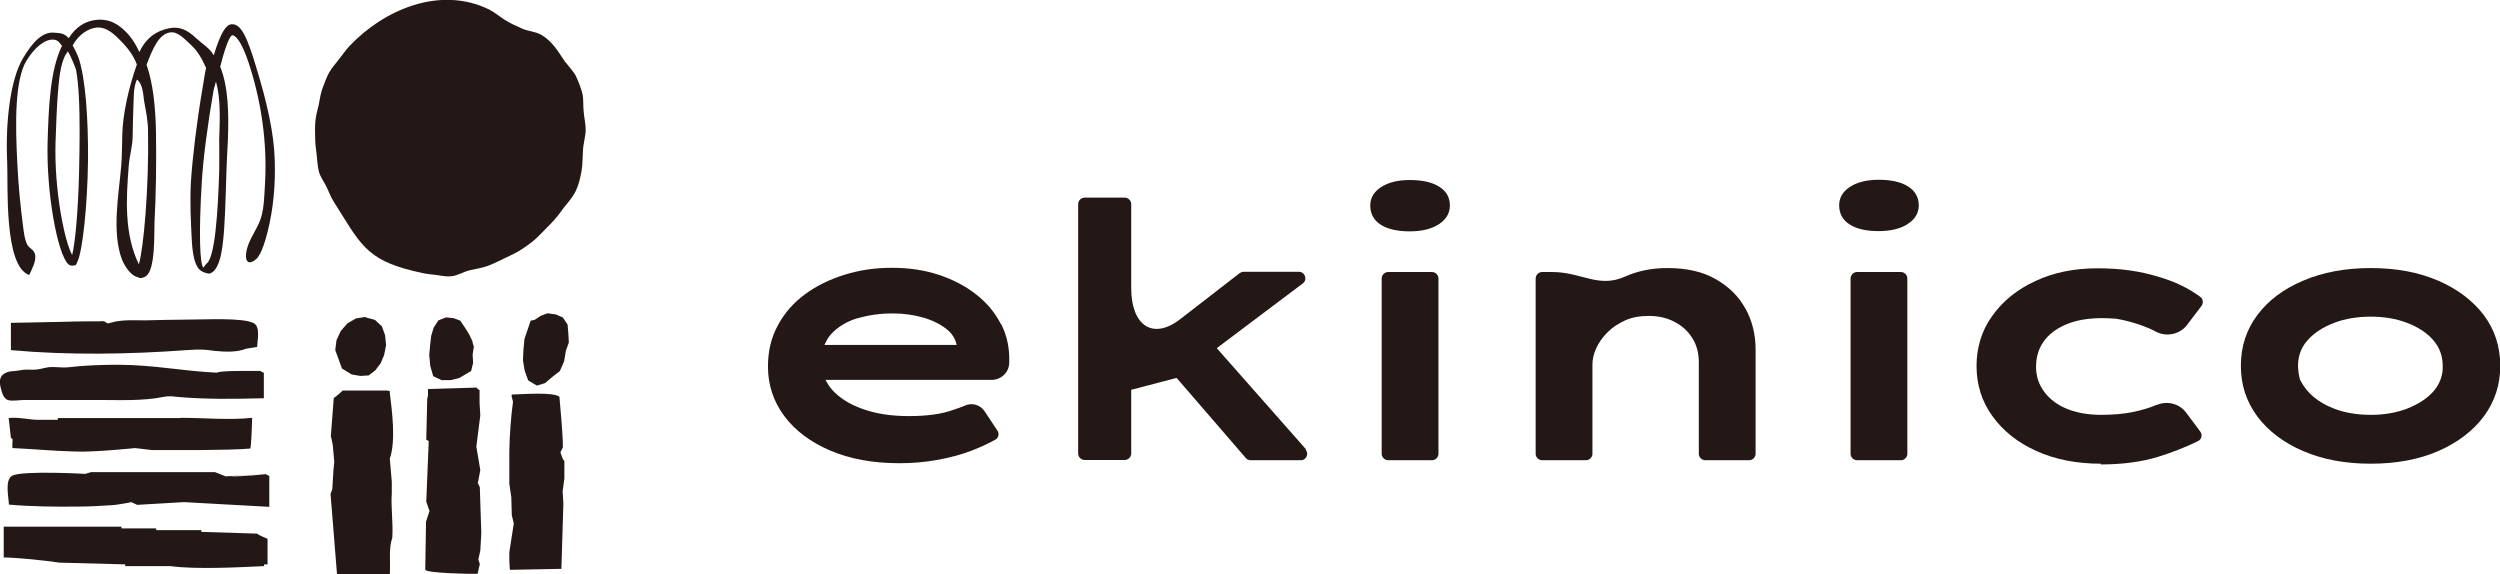 <?xml version="1.0" encoding="UTF-8"?><svg id="_レイヤー_2" xmlns="http://www.w3.org/2000/svg" viewBox="0 0 100.82 23.15"><defs><style>.cls-1,.cls-2{fill:#231815;}.cls-2{fill-rule:evenodd;}</style></defs><g id="_レイヤー_1-2"><path class="cls-1" d="M40.37,13.08c-.24-.47-.57-.87-1.01-1.21-.43-.34-.94-.6-1.51-.79-.58-.19-1.2-.28-1.88-.28s-1.3.09-1.91.28c-.61.19-1.14.45-1.6.79-.46.34-.83.76-1.09,1.25-.27.49-.4,1.05-.4,1.66,0,.74.22,1.41.66,2,.44.59,1.06,1.05,1.85,1.39.8.34,1.72.51,2.78.51.52,0,1.03-.04,1.53-.13.49-.09.96-.21,1.4-.38.34-.13.66-.28.95-.44.13-.07.17-.25.08-.37l-.51-.77c-.17-.26-.5-.36-.78-.24-.15.06-.32.13-.52.19-.45.16-1.03.24-1.76.24s-1.34-.1-1.87-.29c-.53-.19-.94-.45-1.23-.78-.11-.12-.19-.26-.26-.39h6.7c.39,0,.71-.31.71-.7.02-.57-.09-1.09-.33-1.56M34.57,12.84c.44-.13.91-.2,1.43-.2.45,0,.86.06,1.24.17.38.11.69.27.93.46.23.18.36.4.41.64h-5.33c.07-.16.15-.31.27-.44.27-.29.62-.5,1.06-.64"/><path class="cls-1" d="M52.67,18.12l-3.6-4.08,3.47-2.61c.2-.15.09-.47-.16-.47h-2.22c-.06,0-.11.02-.16.05l-2.39,1.85c-1.11.87-1.99.28-1.99-1.24v-3.39c0-.14-.12-.26-.26-.26h-1.62c-.14,0-.26.12-.26.26v10.06c0,.14.12.26.26.26h1.62c.14,0,.26-.12.26-.26v-2.57s1.83-.48,1.83-.48l2.79,3.23c.05.06.12.09.2.09h2.02c.22,0,.34-.26.19-.43"/><path class="cls-1" d="M56.85,9.33c-.5,0-.89-.09-1.17-.27-.28-.18-.42-.44-.42-.77,0-.3.14-.55.43-.74.29-.19.67-.29,1.17-.29s.9.09,1.18.27c.29.18.43.43.43.76,0,.31-.15.56-.44.75-.29.19-.68.29-1.17.29M55.72,18.3v-7.07c0-.14.12-.26.26-.26h1.77c.14,0,.26.12.26.26v7.07c0,.14-.12.26-.26.26h-1.77c-.14,0-.26-.12-.26-.26"/><path class="cls-1" d="M70.38,12.43c-.27-.49-.67-.88-1.2-1.18-.53-.3-1.17-.44-1.94-.44-.64,0-1.21.12-1.72.35-1.06.47-1.75-.19-2.92-.19h-.41c-.14,0-.26.12-.26.26v7.07c0,.14.12.26.26.26h1.77c.14,0,.26-.12.26-.26v-3.61c0-.2.05-.41.15-.64.1-.22.24-.43.44-.63.19-.2.43-.36.71-.49.28-.13.6-.19.97-.19.39,0,.74.08,1.04.24.31.16.55.38.72.66.18.28.26.61.26.98v3.68c0,.14.12.26.26.26h1.77c.14,0,.26-.12.26-.26v-4.21c0-.61-.14-1.16-.41-1.65"/><path class="cls-1" d="M74.63,18.3v-7.07c0-.14.12-.26.26-.26h1.77c.14,0,.26.12.26.26v7.07c0,.14-.12.26-.26.26h-1.77c-.14,0-.26-.12-.26-.26M75.76,9.32c-.5,0-.89-.09-1.17-.27-.28-.18-.42-.44-.42-.77,0-.3.14-.55.43-.74.29-.19.67-.29,1.17-.29s.9.09,1.18.27c.28.18.43.43.43.76,0,.31-.15.56-.44.75-.29.19-.68.29-1.18.29"/><path class="cls-1" d="M84.72,18.7c-.97,0-1.84-.17-2.59-.51-.76-.34-1.35-.81-1.78-1.41-.43-.59-.64-1.27-.64-2.02s.21-1.44.64-2.03c.42-.59,1-1.06,1.74-1.4.73-.34,1.56-.51,2.49-.51s1.71.11,2.46.34c.66.19,1.22.46,1.69.81.12.08.14.25.05.37l-.57.75c-.29.39-.82.51-1.26.29-.04-.02-.08-.04-.11-.06-.47-.22-.98-.38-1.52-.47-.01,0-.02,0-.04,0-.78-.06-1.43.01-1.95.23-.4.17-.71.4-.91.69-.21.29-.31.63-.31,1.02s.11.71.33,1.01c.22.3.53.53.92.69.4.16.86.24,1.38.24.48,0,.9-.04,1.26-.11.37-.08.69-.17.96-.29,0,0,.01,0,.02,0,.43-.18.92-.05,1.19.32l.56.75c.1.13.06.32-.09.39-.49.24-1.02.45-1.6.63-.69.21-1.46.31-2.32.31"/><path class="cls-1" d="M95.61,18.7c-1.03,0-1.94-.17-2.73-.51-.79-.34-1.41-.81-1.85-1.4-.44-.6-.66-1.27-.66-2.04s.22-1.45.66-2.04c.44-.59,1.06-1.06,1.85-1.39.79-.34,1.7-.51,2.73-.51s1.93.17,2.72.51c.78.34,1.39.8,1.84,1.39.44.59.66,1.27.66,2.04s-.22,1.44-.66,2.04c-.44.59-1.06,1.06-1.84,1.4-.78.34-1.69.51-2.72.51M95.61,16.73c.53,0,1.02-.08,1.46-.25.44-.17.8-.4,1.06-.69.26-.3.39-.64.38-1.03,0-.39-.12-.74-.38-1.04-.26-.3-.61-.53-1.06-.7-.44-.17-.93-.25-1.46-.25s-1.04.08-1.48.25c-.44.17-.8.4-1.06.69-.37.41-.48.93-.33,1.55,0,.03.02.05.03.08.26.51.71.89,1.36,1.14.44.17.94.25,1.48.25"/><path class="cls-1" d="M5.58,11.18c-.31-.04-.56-.47-.66-.71-.42-1.12-.13-2.62-.03-3.79.03-.42.03-.82.04-1.19.01-.88.27-1.99.59-2.89-.18-.49-.55-.86-.82-1.12-.26-.24-.5-.39-.8-.37-.36.04-.73.29-.97.72.07.12.16.31.23.48.29.82.4,2.48.39,4.12-.02,1.9-.23,3.72-.42,4.1-.04.08-.04.16-.11.17-.06.01-.17.04-.26-.04-.45-.41-.9-2.94-.84-4.94.04-1.39.1-2.9.58-3.87-.11-.14-.16-.23-.32-.25-.34-.04-.77.28-1.12.86-.46.77-.45,2.49-.36,4.16.04.84.12,1.67.23,2.51.04.27.05.48.16.72.09.18.26.19.32.4.07.27-.13.61-.23.84-1.03-.34-.85-3.63-.89-4.52-.08-1.7.14-3.38.63-4.21.42-.71.82-1.1,1.3-1.04.17.02.36,0,.55.22.29-.46.68-.7,1.13-.74.4-.04.76.09,1.1.41.25.23.44.5.62.89.28-.59.7-.86,1.2-.96.41-.08.72.05,1.09.4.21.2.55.4.71.69.29-.95.5-1.22.7-1.25.4-.05.65.53,1,1.69.44,1.43.73,2.69.76,3.79.03.97-.05,1.95-.29,2.89-.07.28-.24.91-.46,1.1-.34.29-.48.06-.38-.38.11-.47.44-.84.58-1.3.13-.44.13-.97.16-1.42.08-1.55-.13-3.11-.59-4.59-.41-1.34-.7-1.34-.73-1.34-.03,0-.19.08-.49,1.27.33.82.35,1.86.31,2.97-.02.43-.05.86-.06,1.28-.07,2.38-.1,3.71-.57,4.04-.12.09-.19.05-.34,0-.17-.07-.44-.2-.49-1.37-.03-.62-.08-1.46-.03-2.29.06-.96.24-2.44.46-3.72.06-.34.09-.6.15-.86-.18-.41-.36-.7-.62-.94-.29-.27-.55-.55-.85-.49-.44.08-.68.65-.93,1.3.26.75.36,1.68.38,2.71.02,1.19,0,2.59-.06,3.65-.02.4.05,1.91-.35,2.17-.09.06-.18.08-.27.07ZM8.2,10.8s.11-.16.13-.17c.34-.24.46-2.07.51-3.73.01-.42,0-.86,0-1.29.03-.82.06-1.64-.13-2.32-.02.1-.08.25-.1.37-.22,1.26-.42,2.75-.47,3.65-.13,2.11-.08,3.35.06,3.48ZM5.54,3.22s-.01,0-.02-.01c-.15.34-.12.73-.14,1.09-.02.4-.02.8-.03,1.2,0,.38-.13.78-.16,1.21-.1,1.28-.19,2.72.41,3.95.19-.64.41-3.08.37-5.36,0-.38-.07-.75-.14-1.12-.06-.29-.04-.74-.29-.96ZM2.65,2.19c-.23.43-.27,1.05-.31,1.51-.06.68-.07,1.35-.1,2.03-.06,1.98.38,4.06.67,4.55.11-.41.24-1.66.28-3.38.02-1.01.04-2.02-.01-3.02-.02-.35-.05-.7-.11-1.05-.01-.08-.31-.79-.34-.75-.03.04-.05.08-.07.12Z"/><path class="cls-2" d="M22.81,2.53c-.28-.42-.52-.86-.99-1.13-.23-.13-.52-.14-.75-.24-.25-.11-.49-.22-.7-.35-.22-.14-.42-.31-.63-.42-2.01-.99-4.28.02-5.65,1.47-.16.17-.28.36-.42.53-.14.18-.29.35-.4.54-.11.2-.18.42-.26.62-.08.21-.11.43-.15.65-.05.22-.12.44-.14.67-.02.23-.02.46-.01.69,0,.23.03.45.06.68.03.23.03.46.09.68.06.22.2.4.3.6.1.2.17.41.29.6,1.06,1.67,1.28,2.34,3.23,2.81.25.06.49.12.75.14.26.02.51.1.77.07.25-.02.49-.18.74-.24.25-.06.5-.09.74-.18.24-.09.47-.21.7-.32.23-.11.46-.21.68-.36.21-.14.42-.29.61-.47.19-.19.38-.38.57-.58.19-.19.35-.41.51-.63.17-.21.35-.41.47-.66.12-.25.18-.52.23-.79.05-.27.04-.55.06-.83.01-.28.1-.56.11-.83,0-.25-.06-.49-.08-.73-.03-.24,0-.5-.05-.73-.06-.24-.15-.47-.25-.69-.1-.22-.29-.39-.43-.59Z"/><path class="cls-2" d="M9.95,14.06c.14-.02.28-.05.42-.07.01-.27.14-.81-.14-.96-.47-.23-1.9-.14-2.8-.14-.52,0-1.05.02-1.57.03-.46,0-.97-.04-1.41.1-.03,0-.05.02-.08.02-.08,0-.11-.06-.17-.08-.06-.02-.15,0-.21,0-.16,0-.33,0-.49,0-.34,0-.68.01-1.02.02-.68.01-1.36.03-2.04.04v1.1c2.33.21,4.75.17,7.08,0,.21-.01.41-.03.62-.02.17,0,.34.03.51.05.42.04.91.07,1.31-.1M10.64,16.06v-1.03c-.16-.06-.02,0-.14-.07-.45,0-1.63-.02-1.75.07-1.44-.07-2.5-.31-3.95-.32-.68,0-1.35.02-2.03.1-.28.03-.55-.03-.82,0-.2.03-.38.1-.59.1-.18,0-.36-.02-.54.02-.14.03-.28.03-.42.05-.14.03-.28.09-.35.21-.08.13-.06.3-.02.45.05.19.1.42.28.49.17.06.49,0,.67,0,.98,0,1.96,0,2.94,0,.91,0,1.82.05,2.71-.13.15-.03.3-.02.46,0,1.19.11,2.35.09,3.55.06M7.28,16.86H2.33v.07h-.79c-.37,0-.81-.12-1.19-.07,0,.03.09.8.09.8l.07.05s-.03.36,0,.36c.87.04,1.67.12,2.54.14.79.03,2.39-.14,2.39-.14l.69.08h.6s2.44.02,3.36-.06c.04,0,.08-1.13.08-1.24-.94.1-1.93,0-2.87,0M9.1,19.21l-.43-.17H3.67l-.23.07s-2.5-.14-2.94.07c-.32.17-.15.86-.14,1.17.92.08,1.86.09,2.79.08.47,0,.94-.03,1.41-.06.25-.02.74-.12.74-.12l.23.11,1.89-.11,3.44.19v-1.25c-.16-.06-.02,0-.14-.07M10.72,19.12s-.94.11-1.47.09M8.12,21.45v-.07h-1.82v-.07h-1.4v-.07H.15v1.24c.72.02,1.62.12,2.24.21.89.02,1.77.05,2.66.07v.07h1.82c1.03.14,2.73.05,3.78,0v-.07h.14v-1.03s-.35-.14-.42-.21c-.75-.02-1.49-.05-2.24-.07"/><path class="cls-2" d="M20.57,22.98l2.07-.04.08-2.63-.03-.5.07-.51v-.71l-.07-.09-.09-.26.1-.2c0-.63-.12-1.72-.14-2.04-.26-.2-1.45-.1-1.92-.09-.04.1.08.26.04.36-.06.4-.14,1.38-.14,1.97v1.27l.08.54.02.73.08.33-.18,1.16v.33l.02.36Z"/><path class="cls-2" d="M17.18,21.06l-.03,1.91c0,.15,1.93.18,2.11.17l.09-.39-.06-.19.08-.35.04-.72-.06-1.84-.08-.17.1-.52-.16-.95.16-1.26-.03-.5v-.52c-.13-.08-.02.01-.12-.1l-1.96.06v.26s-.03.13-.03.13l-.04,1.65.1.06-.1,2.44.13.38-.15.46Z"/><path class="cls-2" d="M13.35,17.61l.07.33.06.69-.03.3-.05.8-.07.19.26,3.23h2.13c.03-.51-.05-1.03.1-1.46.04-.62-.06-1.19-.02-1.81v-.45l-.08-.93c.25-.73.09-1.92,0-2.66v-.07s-.12-.02-.12-.02h-1.78s-.25.24-.36.3c-.04.53-.08,1.05-.12,1.57Z"/><path class="cls-2" d="M14.75,12.78l-.39.06-.35.2-.27.31-.17.37-.05.4.14.38.13.36.39.24.35.06.34-.02.27-.21.21-.28.14-.33.08-.4-.04-.4-.13-.36-.28-.26-.37-.1M22.69,12.8l-.27-.12-.3-.04h-.06s-.26.1-.26.1l-.24.16-.16.03-.11.33-.14.41-.04.43-.02.43.07.42.14.39.35.21.33-.1.27-.23.33-.26.17-.39.07-.42.12-.34-.02-.36-.03-.36-.2-.3M19.07,13.8l-.14-.3-.18-.29-.19-.28-.27-.1-.3-.03-.31.12-.19.29-.1.33-.04.34-.04.43.04.44.12.42.34.16h.37s.35-.09.35-.09l.47-.28.08-.33-.02-.33.05-.32-.06-.19"/></g></svg>